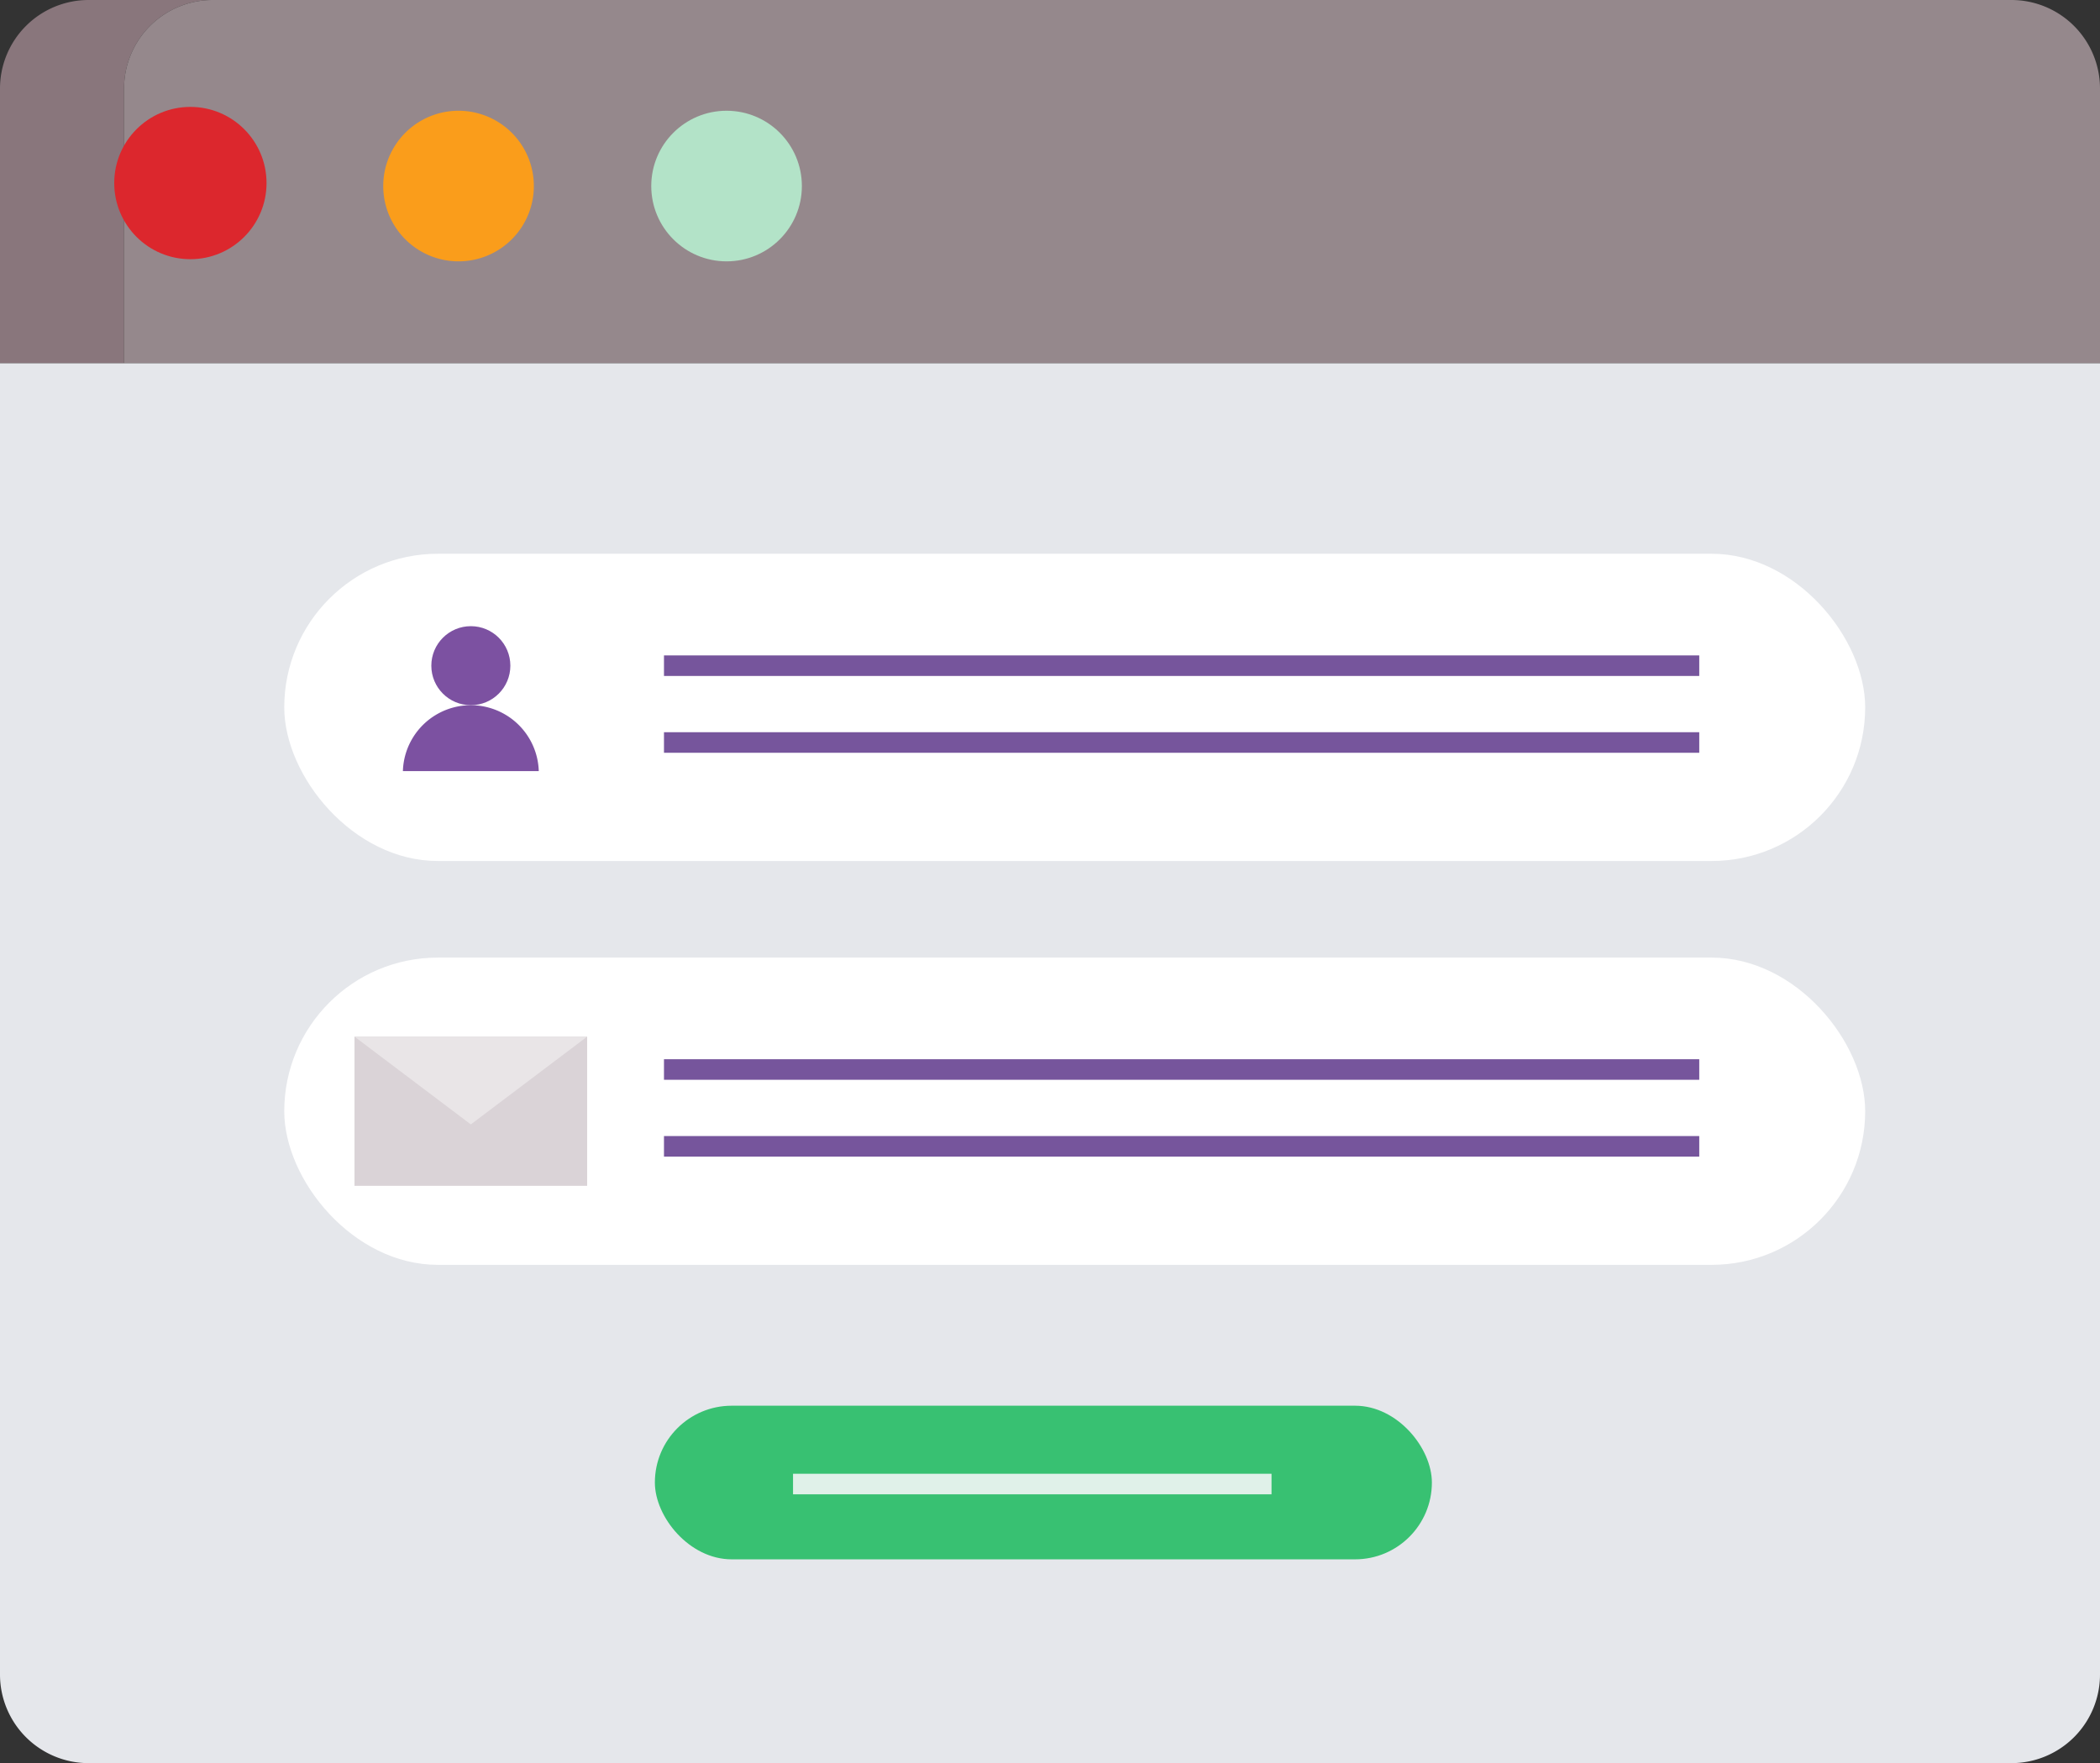 <?xml version="1.0" encoding="UTF-8"?> <svg xmlns="http://www.w3.org/2000/svg" width="102.141" height="85.764" viewBox="0 0 102.141 85.764"><rect x="0" y="0" width="102.141" height="85.764" fill="#333333" stroke="none"/><g id="Group_206" data-name="Group 206" transform="translate(-861.5 -913.5)"><g id="Group_206-2" data-name="Group 206" transform="translate(861.5 913.5)"><path id="Path_410" data-name="Path 410" d="M867.534,917.81a4.31,4.31,0,0,1,4.31-4.31H865.81a4.31,4.31,0,0,0-4.31,4.31v13.36h6.034Z" transform="translate(-861.5 -913.5)" fill="#89767c" style="isolation: isolate"></path><path id="Path_411" data-name="Path 411" d="M875.5,917.81v13.36h96.107V917.81a4.31,4.31,0,0,0-4.31-4.31H879.81A4.31,4.31,0,0,0,875.5,917.81Z" transform="translate(-869.466 -913.5)" fill="#95888c" style="isolation: isolate"></path><path id="Path_412" data-name="Path 412" d="M867.534,954.5H861.5v63.784a4.31,4.31,0,0,0,4.31,4.31h93.521a4.31,4.31,0,0,0,4.31-4.31V954.5Z" transform="translate(-861.5 -936.83)" fill="#e5e7eb"></path></g><circle id="Ellipse_87" data-name="Ellipse 87" cx="3.704" cy="3.704" r="3.704" transform="translate(867.056 918.7)" fill="#dc272d"></circle><path id="Path_798" data-name="Path 798" d="M3.663,0A3.663,3.663,0,1,1,0,3.663,3.663,3.663,0,0,1,3.663,0Z" transform="translate(880.14 918.887)" fill="#fa9d1b"></path><circle id="Ellipse_89" data-name="Ellipse 89" cx="3.663" cy="3.663" r="3.663" transform="translate(893.176 918.887)" fill="#b3e3c8"></circle><g id="Group_208" data-name="Group 208" transform="translate(875.326 940.436)"><rect id="Rectangle_86" data-name="Rectangle 86" width="37.793" height="7.473" rx="3.737" transform="translate(18.026 41.442)" fill="#38c172"></rect><g id="Group_207" data-name="Group 207" transform="translate(0 0)"><rect id="Rectangle_87" data-name="Rectangle 87" width="76.894" height="14.946" rx="7.473" fill="#fff"></rect><rect id="Rectangle_88" data-name="Rectangle 88" width="76.894" height="14.946" rx="7.473" transform="translate(0 19.644)" fill="#fff"></rect><circle id="Ellipse_90" data-name="Ellipse 90" cx="1.922" cy="1.922" r="1.922" transform="translate(7.153 3.523)" fill="#7c51a1"></circle><path id="Path_413" data-name="Path 413" d="M913.578,996.3a3.306,3.306,0,0,0-6.609,0Z" transform="translate(-901.199 -985.726)" fill="#7c51a1"></path><line id="Line_72" data-name="Line 72" x2="50.354" transform="translate(18.469 5.445)" fill="none" stroke="#76559c" stroke-miterlimit="10" stroke-width="1"></line><line id="Line_73" data-name="Line 73" x2="50.354" transform="translate(18.469 9.181)" fill="none" stroke="#76559c" stroke-miterlimit="10" stroke-width="1"></line><line id="Line_74" data-name="Line 74" x2="50.354" transform="translate(18.469 25.088)" fill="none" stroke="#76559c" stroke-miterlimit="10" stroke-width="1"></line><line id="Line_75" data-name="Line 75" x2="50.354" transform="translate(18.469 28.825)" fill="none" stroke="#76559c" stroke-miterlimit="10" stroke-width="1"></line><rect id="Rectangle_89" data-name="Rectangle 89" width="11.316" height="7.26" transform="translate(3.416 23.487)" fill="#dad3d7" style="isolation: isolate"></rect><path id="Path_414" data-name="Path 414" d="M912.823,1030.5l-5.658,4.27-5.658-4.27Z" transform="translate(-898.091 -1007.011)" fill="#e9e5e7"></path></g><line id="Line_76" data-name="Line 76" x2="23.273" transform="translate(24.746 45.252)" fill="none" stroke="#e0f1e9" stroke-miterlimit="10" stroke-width="1"></line></g></g></svg> 